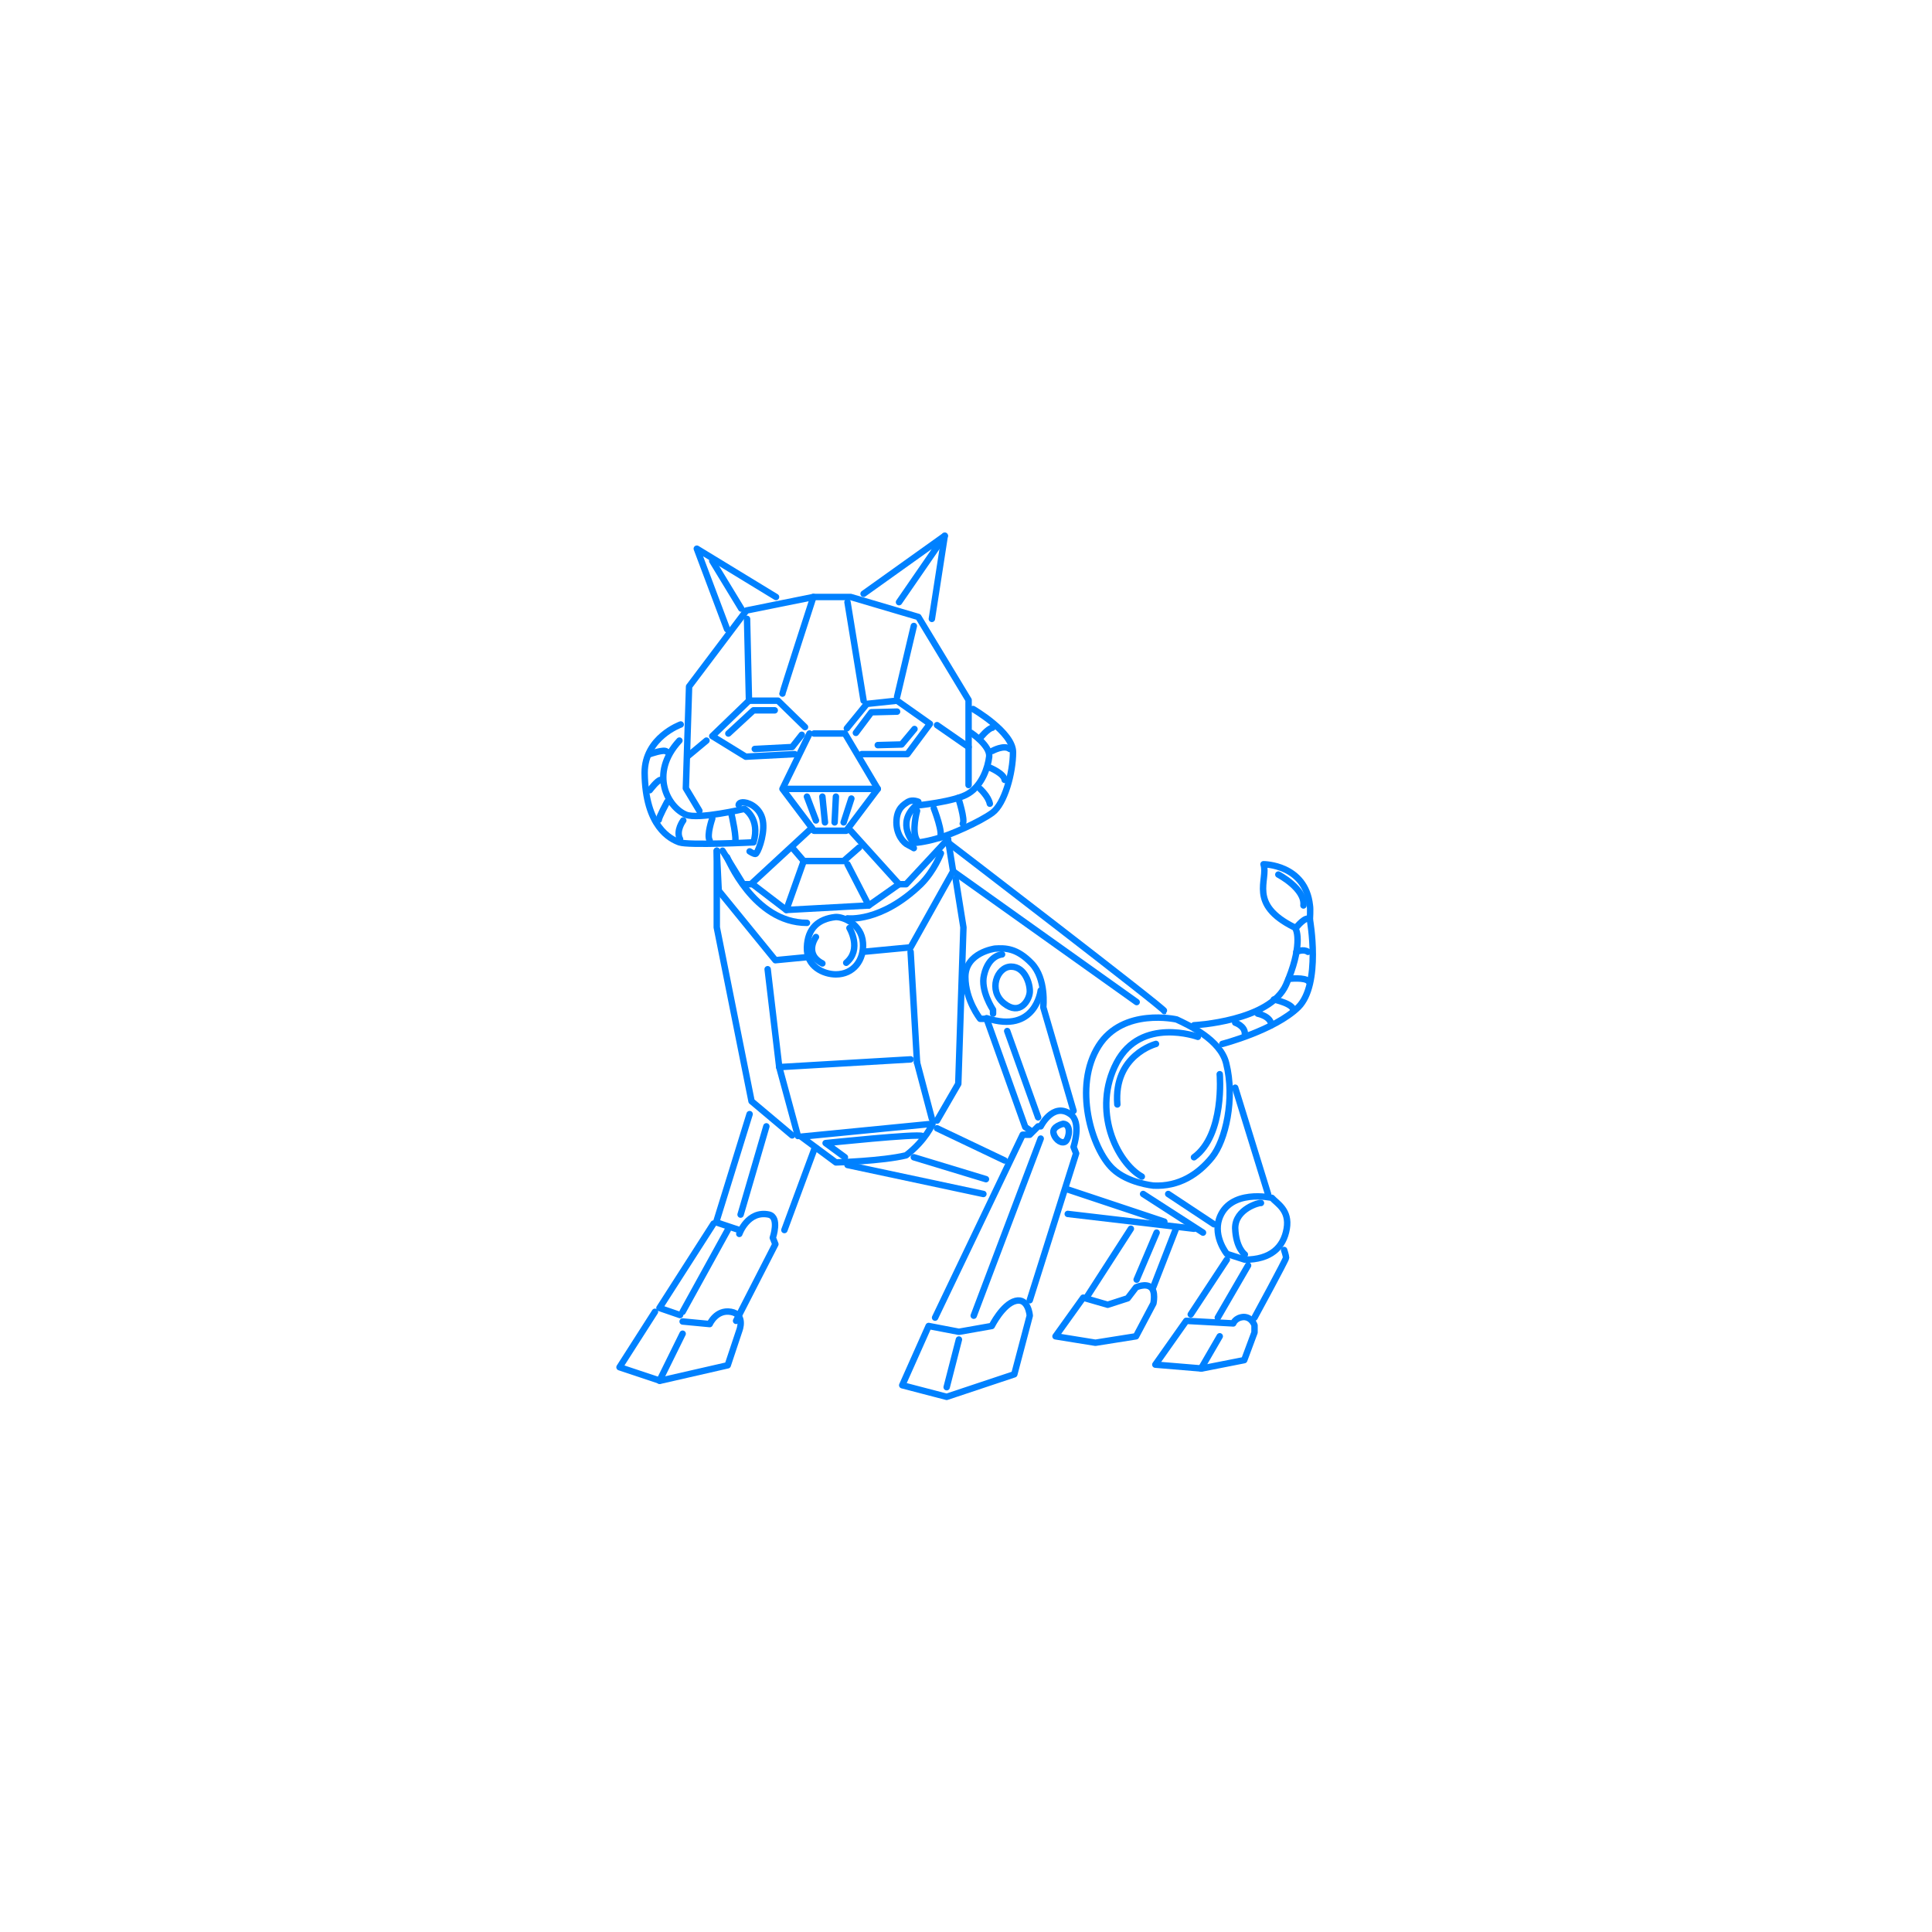 <svg xmlns="http://www.w3.org/2000/svg" xmlns:xlink="http://www.w3.org/1999/xlink" version="1.1" id="レイヤー_1" x="0px" y="0px" viewBox="0 0 300 300" style="enable-background:new 0 0 300 300;" xml:space="preserve"> <style type="text/css"> .st0{fill:#FFFFFF;} .st1{fill:none;stroke:#0081FF;stroke-linecap:round;stroke-linejoin:round;stroke-miterlimit:10;} </style> <rect class="st0" width="300" height="300"></rect> <g> <polyline class="st1" points="112.2,132.1 115.4,137.3 116.6,137.3 125.8,128.8 "></polyline> <polyline class="st1" points="150.4,121.9 150.4,108.7 142.6,95.8 132.1,92.7 126.3,92.7 115.9,94.8 107,106.6 106.5,122.4 108.6,125.9 "></polyline> <polyline class="st1" points="132.1,129 139.6,137.3 140.7,137.3 147.2,130.3 "></polyline> <polyline class="st1" points="126.4,113.9 131.2,113.9 136.3,122.5 "></polyline> <polyline class="st1" points="121.5,122.5 126.4,129 131.4,129 136.3,122.5 121.5,122.5 125.7,113.9 "></polyline> <polyline class="st1" points="131.5,113.1 134.6,109.3 139.3,108.8 144.4,112.4 140.9,117.1 133.8,117.1 "></polyline> <polyline class="st1" points="125,112.9 120.8,108.8 116.3,108.8 110.6,114.3 115.8,117.5 123.4,117.1 "></polyline> <line class="st1" x1="145.5" y1="112.6" x2="150.4" y2="116"></line> <line class="st1" x1="109.7" y1="115" x2="106.7" y2="117.5"></line> <line class="st1" x1="125.3" y1="123.7" x2="126.7" y2="127.4"></line> <line class="st1" x1="127.7" y1="123.7" x2="128.1" y2="127.7"></line> <line class="st1" x1="129.8" y1="123.7" x2="129.6" y2="127.7"></line> <line class="st1" x1="132.2" y1="124" x2="131" y2="127.7"></line> <path class="st1" d="M121.5,107.7c0-0.2,4.8-15,4.8-15"></path> <line class="st1" x1="131.6" y1="93.5" x2="134.1" y2="108.8"></line> <line class="st1" x1="116" y1="96.1" x2="116.3" y2="108.8"></line> <line class="st1" x1="141.9" y1="97.2" x2="139.3" y2="108.2"></line> <polyline class="st1" points="117,137.4 122.1,141.3 134.9,140.6 139.6,137.3 "></polyline> <polyline class="st1" points="123,131.6 124.8,133.7 131,133.7 133.4,131.6 "></polyline> <line class="st1" x1="124.8" y1="133.7" x2="122.1" y2="141.3"></line> <line class="st1" x1="131.6" y1="134.2" x2="134.9" y2="140.6"></line> <g> <polyline class="st1" points="134.1,92.2 146.7,83.2 139.6,93.5 "></polyline> <line class="st1" x1="146.7" y1="83.2" x2="144.7" y2="96.1"></line> <polyline class="st1" points="120.5,92.7 108.2,85.2 112.9,97.7 "></polyline> <line class="st1" x1="110.6" y1="87.1" x2="115.1" y2="94.5"></line> </g> <polyline class="st1" points="111.3,132.1 111.3,144 116.7,171 123,176.3 "></polyline> <polyline class="st1" points="134,147.8 141.4,147.1 148,135.3 147.2,130.3 "></polyline> <polyline class="st1" points="111.3,132.1 111.6,138.3 120.4,149.1 125.6,148.6 "></polyline> <polyline class="st1" points="119.2,150.5 121,165.7 141.4,164.5 "></polyline> <line class="st1" x1="141.4" y1="147.8" x2="142.4" y2="165"></line> <line class="st1" x1="121" y1="165.7" x2="123.9" y2="176.4"></line> <line class="st1" x1="142.4" y1="165" x2="144.7" y2="173.7"></line> <path class="st1" d="M124.4,176.5l20.4-2c0,0-1,2.5-4.1,4.9c-3.7,0.9-10.9,1.1-10.9,1.1L124.4,176.5z"></path> <line class="st1" x1="131.6" y1="180.9" x2="152.7" y2="185.4"></line> <line class="st1" x1="145.5" y1="175.2" x2="156" y2="180.2"></line> <path class="st1" d="M147.3,130.9c0,0,33.8,25.9,33.5,26.1"></path> <line class="st1" x1="148" y1="135.3" x2="176.5" y2="155.6"></line> <path class="st1" d="M129.7,142.4c-2.6,0.3-4.3,1.7-4.4,4.7s2.6,4.2,4.5,4.2c2.7,0,4.4-2.2,4.2-4.9 C133.8,143.5,130.9,142.3,129.7,142.4z"></path> <polyline class="st1" points="116.4,173 111.2,189.8 114.8,191 "></polyline> <line class="st1" x1="119" y1="174.9" x2="115" y2="188.6"></line> <line class="st1" x1="126.5" y1="178.3" x2="121.8" y2="191"></line> <polyline class="st1" points="105.6,204.2 102.4,203.1 110.8,190 "></polyline> <path class="st1" d="M114.8,191.6c0,0,1.3-3.7,4.6-3c1.7,0.4,0.6,3.6,0.6,3.6l0.4,1l-6.1,11.9"></path> <line class="st1" x1="113" y1="191" x2="106" y2="203.7"></line> <path class="st1" d="M101.7,203.7l-5.5,8.6l6.3,2.1L113,212l1.8-5.4c0,0,1-2.5-1.3-2.9s-3.3,1.9-3.3,1.9l-4.2-0.4"></path> <line class="st1" x1="106" y1="207.1" x2="102.4" y2="214.4"></line> <g> <path class="st1" d="M160.2,175.7l-1-0.7l-6-16.8h-1c0,0-2.3-2.9-2.3-6.5c0-3.8,4.6-4.4,4.6-4.4c1.6-0.1,3.4-0.1,5.7,2.3 c2.3,2.4,1.8,6.8,1.8,6.8l4.7,16.1"></path> <path class="st1" d="M161.6,174.9c0,0,1.9-3.8,4.6-1.9c1.8,1.2,0.5,5.1,0.5,5.1l0.4,1l-7.2,22.8"></path> <polyline class="st1" points="161.2,174.9 159.9,176.2 158.8,176.2 145.2,204.6 "></polyline> <line class="st1" x1="161.6" y1="176.8" x2="151.2" y2="204.3"></line> <path class="st1" d="M159.9,204.3c0,0-0.2-2.8-2.2-2.3s-3.7,3.9-3.7,3.9l-5.1,0.9l-4.7-0.9l-4.1,9.2l6.9,1.8l10.5-3.5L159.9,204.3 z"></path> <line class="st1" x1="148.9" y1="208" x2="147" y2="215.4"></line> <path class="st1" d="M155.6,148.2c0,0-2.1,0.1-2.8,3.2c-0.6,2.4,1.4,5.4,1.4,5.4v0.6"></path> <path class="st1" d="M161.6,153.8c0,0-0.8,6.8-8.4,4.3"></path> <line class="st1" x1="156.4" y1="160.1" x2="161.2" y2="173.5"></line> <path class="st1" d="M165.1,174.5c0,0-1.8,0.4-1.5,1.5s1.4,1.7,1.9,1.2S166.4,174.6,165.1,174.5z"></path> <path class="st1" d="M157,150.1c-2.2,0-3.6,3.7-1.1,5.7s3.9-0.5,4-1.7C160,152.9,159.2,150.1,157,150.1z"></path> </g> <path class="st1" d="M179.1,184.1c0,0-4-0.4-6.3-2.6c-3.3-3.1-6.2-12.8-2.2-19.1c3.8-6,12.1-4.1,12.1-4.1c1.7,0.8,6.8,3.1,7.7,6.8 c1.4,5.5-0.1,12-2.2,14.6C186.1,182.3,183.1,184.3,179.1,184.1z"></path> <path class="st1" d="M186,161c0,0-8.8-3.2-12.6,4c-3.9,7.4,0,15.5,3.9,17.7"></path> <line class="st1" x1="191.8" y1="168.9" x2="196.9" y2="185.4"></line> <line class="st1" x1="177.5" y1="185.4" x2="186.8" y2="191.4"></line> <line class="st1" x1="188.5" y1="190.1" x2="181.4" y2="185.4"></line> <path class="st1" d="M193.3,195.6l-2.8-0.9c0,0-2.1-2.6-1.2-5.4c1.6-4.8,8.2-3.3,8.2-3.3c0.8,0.9,2.8,1.9,2.3,4.8 S197.3,195.6,193.3,195.6z"></path> <path class="st1" d="M195.8,186.8c-0.2-0.1-4,0.9-4,3.9c0.1,3.1,1.5,4.1,1.5,4.1"></path> <line class="st1" x1="190.5" y1="195.6" x2="184.9" y2="204.1"></line> <line class="st1" x1="193.8" y1="196.5" x2="189.1" y2="204.6"></line> <path class="st1" d="M199.4,194.1c0,0,0.3,0.9,0.3,1.2s-4.9,9.3-4.9,9.3"></path> <path class="st1" d="M193.2,211.2l1.6-4.3v-1.1c0,0-0.4-1.3-1.7-1.3c-1.3,0.1-1.6,1-1.6,1l-7.3-0.4l-4.8,6.8l7.2,0.6L193.2,211.2z"></path> <line class="st1" x1="189.4" y1="207.5" x2="186.5" y2="212.5"></line> <line class="st1" x1="165.8" y1="188.5" x2="185.4" y2="190.8"></line> <line class="st1" x1="165.8" y1="184.7" x2="180.8" y2="189.7"></line> <line class="st1" x1="175.6" y1="190.8" x2="168.7" y2="201.5"></line> <path class="st1" d="M168.2,201.5l-4.3,6l6.2,1l6.3-1l2.7-5.1c0,0,0.4-1.9-0.4-2.5c-0.8-0.7-2.3,0-2.3,0l-1.3,1.7l-3.1,1 L168.2,201.5z"></path> <line class="st1" x1="179.6" y1="191.4" x2="176.5" y2="198.7"></line> <line class="st1" x1="179.1" y1="199.8" x2="182.6" y2="190.8"></line> <path class="st1" d="M105.5,115c-4.8,5.2-1.7,10.4,1,11.5c1.9,0.8,9.1-0.9,9.1-0.9s2.5,1.5,1.4,5.2c0,0-10.1,0.5-11.5,0 s-5.3-2.4-5.4-10.8c0-5.5,5.6-7.5,5.6-7.5"></path> <path class="st1" d="M114.7,125c0,0,0-0.5,0.9-0.4s2.7,1,2.9,3.2c0.2,2.1-0.9,4.8-1.2,4.8c-0.3,0-0.9-0.4-0.9-0.4"></path> <path class="st1" d="M113.6,126.5c0,0,0.9,3.9,0.5,4.4"></path> <path class="st1" d="M110.6,127.1c0,0-0.9,2.6-0.4,3.4"></path> <path class="st1" d="M106.1,127.4c0,0-1.2,1.6-0.5,2.9"></path> <path class="st1" d="M103.6,124.5c0,0-1.3,2.4-1.3,2.8"></path> <path class="st1" d="M100.9,122.7c0,0,1.2-1.6,1.7-1.6"></path> <path class="st1" d="M100.9,117.1c0,0,2.2-0.8,2.6-0.4"></path> <path class="st1" d="M151.1,110.1c0,0,6.2,3.6,6.2,6.7c0,3.2-1.3,8-3.2,9.4s-6.6,3.5-8.6,4c-2,0.6-3.6,0.7-3.6,0.7s-2.8-3,0.3-5.8 c0,0,6.2-0.6,8.2-1.9c2.1-1.3,3-4,3.2-5.7s-2.8-3.7-2.8-3.7"></path> <path class="st1" d="M142.6,124.5c0,0-0.9-0.4-1.6,0c-0.6,0.4-1.8,1-1.8,3.2c0,1.9,1.1,3.2,1.8,3.5c0.6,0.3,0.9,0.5,0.9,0.5"></path> <path class="st1" d="M142.4,125.9c0,0-0.9,3.2,0,4.6"></path> <path class="st1" d="M145,125.5c0,0,1.6,4.1,0.9,4.6"></path> <path class="st1" d="M148.8,123.9c0,0,1.1,3.4,0.7,4"></path> <path class="st1" d="M152.2,122.5c0,0,1.3,1.2,1.5,2.3"></path> <path class="st1" d="M153.7,119.2c0,0,2.2,0.9,2.3,1.9"></path> <path class="st1" d="M154.1,116.6c0,0,1.8-1,2.7-0.3"></path> <path class="st1" d="M152.2,114.6c0,0,1.2-1.5,1.9-1.6"></path> <path class="st1" d="M185.4,159.2c0,0,11.8-0.6,14.3-6.3s1.8-8.6,1.3-8.9c-7.3-3.6-4-7.4-4.8-9.8c0,0,6.5,0,7.2,6.4 c0.1,0.5,0,2.2,0,2.2s1.8,10-1.8,13.6c-3.7,3.6-11.8,5.7-11.8,5.7"></path> <path class="st1" d="M191.8,158.8c0,0,1.5,0.5,1.5,1.7"></path> <path class="st1" d="M195.3,157.4c0,0,2.1,0.4,2.1,1.8"></path> <path class="st1" d="M197.8,155.2c0,0,3.3,0.7,3,1.8"></path> <path class="st1" d="M200.1,152c0,0,2.6-0.3,3.1,0.4"></path> <path class="st1" d="M201.3,147.8c0,0,1.1-0.5,1.8,0"></path> <path class="st1" d="M201.3,144c0,0,1.5-1.9,2.1-1.2"></path> <path class="st1" d="M126.7,145.5c0,0-1.9,2.6,1,4.1"></path> <path class="st1" d="M131.9,144.1c0,0,2,3.3-0.5,5.4"></path> <path class="st1" d="M131.2,179.7l-3-2.2c0,0,14.3-1.5,15-1.1"></path> <line class="st1" x1="141.9" y1="179.7" x2="153.1" y2="183.1"></line> <polyline class="st1" points="113.1,113.9 117,110.3 120.3,110.3 "></polyline> <polyline class="st1" points="132.9,113.8 135.3,110.6 139.3,110.5 "></polyline> <polyline class="st1" points="117.2,116.3 123,116 124.5,114.1 "></polyline> <polyline class="st1" points="136.3,115.7 140,115.6 142,113.2 "></polyline> <path class="st1" d="M198.5,135.8c0,0,4.2,2.2,3.9,4.8"></path> <polyline class="st1" points="148.4,136.5 149.6,144 148.8,168.3 145.5,174 "></polyline> <path class="st1" d="M112.9,133.1c0,0,4.1,10.2,12.4,10.2"></path> <path class="st1" d="M131.6,142.6c0,0,5.2,0.7,11.4-5.3c2.1-2.1,3.1-4.8,3.1-4.8"></path> <path class="st1" d="M189.4,166.8c0,0,0.8,9.4-4,12.9"></path> <path class="st1" d="M179.5,162.1c0,0-6.6,1.7-6,9.4"></path> </g> </svg>